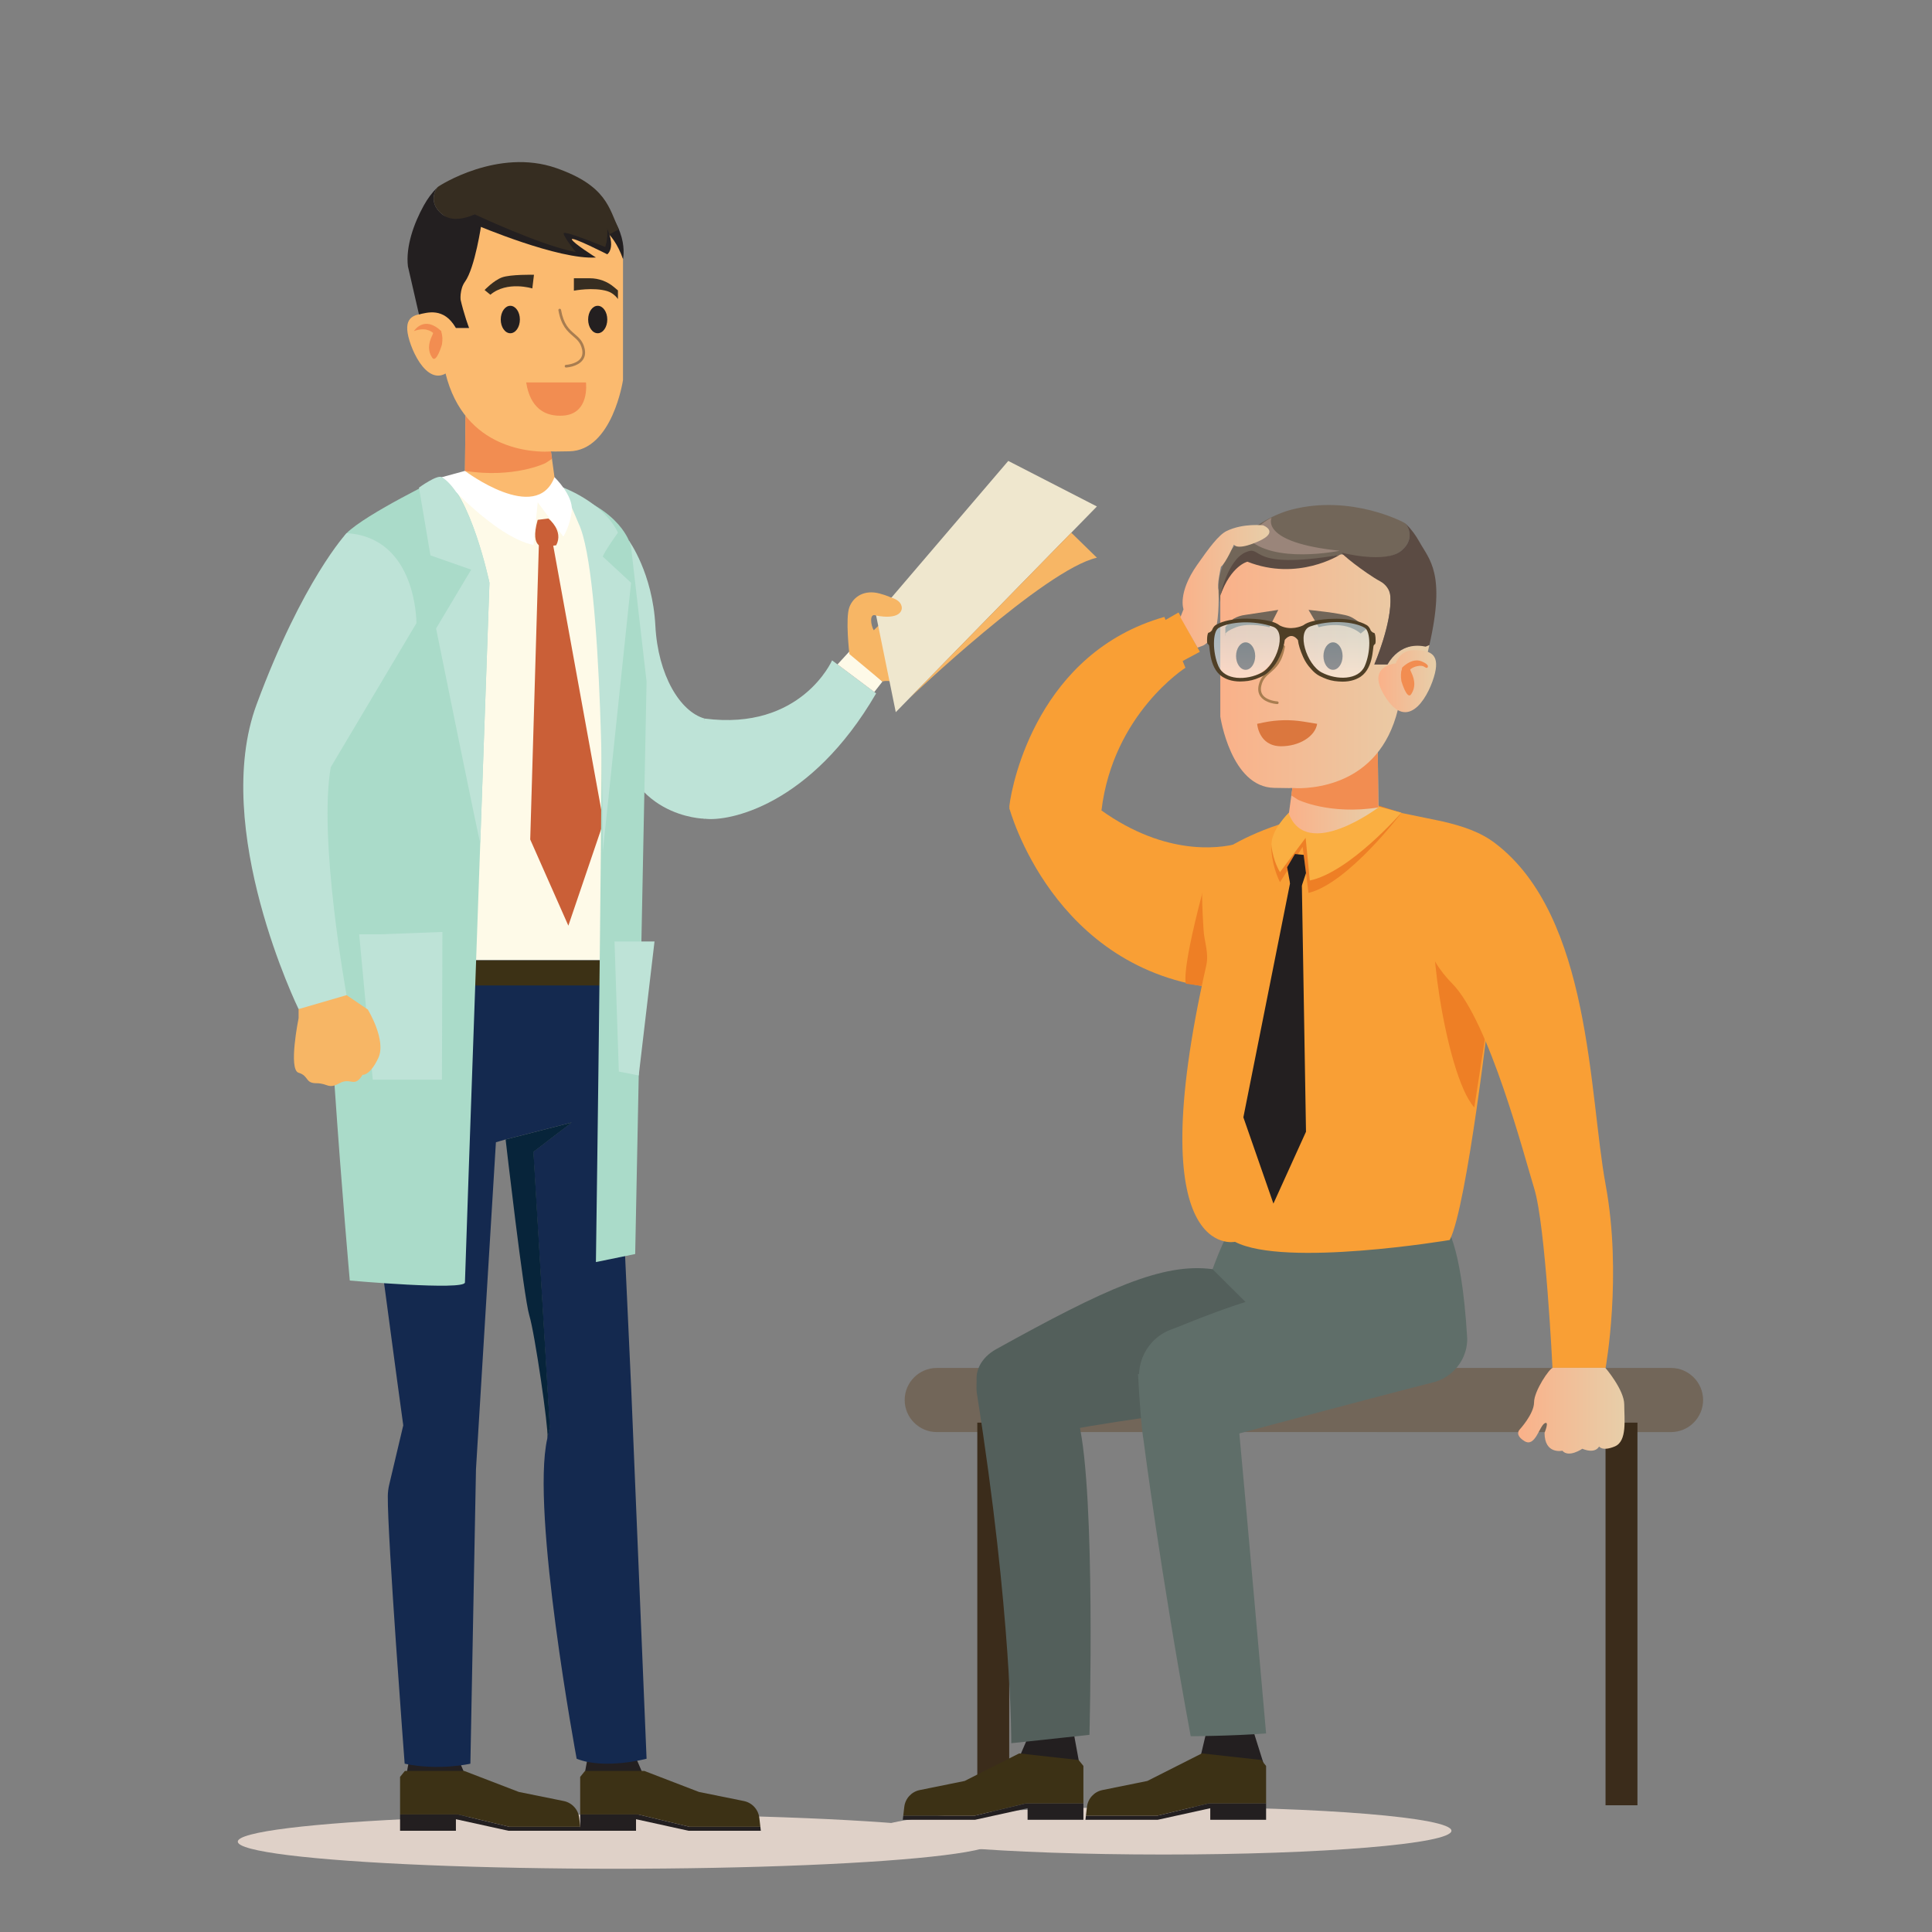 <?xml version="1.0" encoding="utf-8"?>
<!-- Generator: Adobe Illustrator 16.0.0, SVG Export Plug-In . SVG Version: 6.00 Build 0)  -->
<!DOCTYPE svg PUBLIC "-//W3C//DTD SVG 1.1//EN" "http://www.w3.org/Graphics/SVG/1.1/DTD/svg11.dtd">
<svg version="1.1" id="Layer_1" xmlns="http://www.w3.org/2000/svg" xmlns:xlink="http://www.w3.org/1999/xlink" x="0px" y="0px"
	 width="500px" height="500px" viewBox="0 0 500 500" enable-background="new 0 0 500 500" xml:space="preserve">
<rect x="0" y="0" width="500" height="500" fill="#808080" stroke="none"/>
<g>
	<path fill="#DFD1C8" d="M375.633,473.795c0,3.396-33.36,6.154-74.511,6.154c-41.154,0-74.514-2.758-74.514-6.154
		c0-3.402,33.36-6.156,74.514-6.156C342.272,467.639,375.633,470.393,375.633,473.795z"/>
	<polygon fill="#FEFAE8" points="160.153,251.416 114.372,251.416 114.372,123.494 145.785,126.198 154.687,132.642 	"/>
	<g>
		<polygon fill="#231F20" points="120.344,459.221 116.825,451.089 106.68,451.089 105.005,460.221 		"/>
		<polygon fill="#231F20" points="166.441,459.221 162.922,451.089 152.777,451.089 151.102,460.221 		"/>
		<g>
			<path fill="#14294F" d="M163.351,359.259l-3.618-78.527l-3.619-32.207H97.127c0,0-5.431,14.837-3.982,32.207
				c1.451,17.37,11.219,88.143,11.219,88.143l-3.622,15.298c-0.242,1.009-0.367,2.02-0.377,3.051
				c-0.123,10.258,4.362,69.221,4.362,69.221c8.864,1.879,17.008,0,17.008,0l1.448-76.195l5.16-84.635l2.457-0.715l17.141-4.398
				l-9.921,7.602l4.24,71.289c0,0-0.231,1.02-0.612,2.71c-0.003,0.051,0,0.154-0.01,0.188c-4.312,18.9,7.601,82.868,7.601,82.868
				c7.237,2.896,18.095,0,18.095,0L163.351,359.259z"/>
			<path fill="#07243A" d="M138.073,298.102l9.92-7.602l-17.141,4.398c0,0,4.688,40.839,6.136,45.541
				c1.42,4.618,4.963,29.031,4.712,31.661c0.384-1.69,0.612-2.71,0.612-2.71L138.073,298.102z"/>
		</g>
		<ellipse fill="#DFD1C8" cx="159.516" cy="476.612" rx="97.979" ry="7.019"/>
		<g>
			<path fill="#3C3115" d="M131.832,472.775h18.336l0,0l-0.271-2.316c-0.252-2.167-1.869-3.923-4.006-4.355l-11.617-2.352
				l-14.113-5.43h-15.38l-1.244,1.54v9.724h14.997L131.832,472.775z"/>
			<polygon fill="#231F20" points="117.99,473.795 117.99,470.81 131.56,473.795 150.287,473.795 150.168,472.775 150.168,472.775 
				131.832,472.775 118.534,469.586 103.537,469.586 103.537,473.795 			"/>
		</g>
		<g>
			<path fill="#3C3115" d="M178.445,472.775h18.336l0,0l-0.269-2.316c-0.254-2.167-1.872-3.923-4.009-4.355l-11.616-2.352
				l-14.113-5.43h-15.381l-1.243,1.54v9.724h14.997L178.445,472.775z"/>
			<polygon fill="#231F20" points="164.604,473.795 164.604,470.81 178.174,473.795 196.901,473.795 196.782,472.775 
				196.782,472.775 178.445,472.775 165.148,469.586 150.151,469.586 150.151,473.795 			"/>
		</g>
	</g>
	<rect x="98.628" y="248.524" fill="#3C3115" width="57.54" height="6.512"/>
	<path fill="#BEE3D7" d="M215.343,170.901c0,0-8.008,18.319-32.977,15.063c0,0-6.105,25.106,0,25.919
		c6.105,0.814,27.412-3.255,44.375-32.434L215.343,170.901z"/>
	<path fill="#BEE3D7" d="M162.776,139.933c0,0,6.129,8.405,6.833,22.011c0.662,12.74,6.379,22.254,12.757,24.02v25.919
		c0,0-21.109-0.161-22.937-24.766C157.599,162.513,162.776,139.933,162.776,139.933z"/>
	<path fill="#AADBC9" d="M114.372,123.494c0,0-19.702,9.501-24.676,14.491c-4.978,4.989-3.734,41.058-5.633,70.37
		c-1.9,29.312,6.461,123.05,6.461,123.05s29.802,2.654,29.802,0.483s6.347-181.071,6.347-181.071S121.609,127.112,114.372,123.494z"
		/>
	<path fill="#CA5F37" d="M139.16,134.531l2.765-0.338c0,0,4.02,3.143,2.015,6.926l-2.819,0.378
		C141.121,141.497,136.921,142.402,139.16,134.531z"/>
	<polygon fill="#CA5F37" points="156.188,212.787 142.945,139.933 139.473,140.504 137.223,217.26 147.09,239.561 	"/>
	<path fill="#AADBC9" d="M163.316,141.53c0,0-1.467-8.354-15.322-13.512c0,0,6.921,12.892,7.661,29.04
		c0.741,16.149-1.433,169.563-1.433,169.563l10.164-2.079l2.946-148.146L163.316,141.53z"/>
	<polygon fill="#FEFAE8" points="216.742,171.951 219.864,168.548 228.372,176.396 226.265,179.093 	"/>
	<path fill="#F7B665" d="M219.821,169.272c0,0-1.084-9.296,0-12.146c1.087-2.849,4.001-4.546,7.803-3.528
		c3.799,1.019,5.43,2.239,5.021,3.731c-0.407,1.494-1.967,2.579-5.904,1.969c-1.882-0.791-1.369,2.657-0.599,3.824
		c0.282-0.406,3.367-3.019,3.201-3.462c0.432,1.168,0.228,3.672,1.128,4.533c0.469,0.447,0.998,0.846,1.351,1.388
		c0.956,1.459,0.361,3.406-0.38,4.985c-0.547,1.157,1.369,3.797,1.264,5.095c-0.125,1.521-2.843,0.11-4.335,0.736L219.821,169.272z"
		/>
	<polygon fill="#EFE7CE" points="226.741,159.298 231.823,184.311 283.878,131.075 260.94,119.286 	"/>
	<path fill="#BEE3D7" d="M89.696,257.541c0,0-7.356-40.169-4.098-58.986l22.172-37.274c0,0,0.193-22.211-18.074-23.296
		c0,0-11.334,12.078-23.277,44.287c-11.942,32.206,10.855,78.887,10.855,78.887S86.061,262.238,89.696,257.541z"/>
	<g>
		<path fill="#F99F35" d="M319.355,218.556c-6.437,1.466-21.882,2.265-39.287-12.734l-18.85,3.323c0,0,11.219,42.188,54.048,46.623
			C315.267,255.768,346.3,247.652,319.355,218.556z"/>
		<g>
			<g>
				<path fill="#726659" d="M432.46,354.025H242.427c-4.563,0-8.296,3.734-8.296,8.298l0,0c0,4.563,3.733,8.297,8.296,8.297H432.46
					c4.566,0,8.3-3.734,8.3-8.297l0,0C440.76,357.76,437.026,354.025,432.46,354.025z"/>
				<g>
					<rect x="252.925" y="368.177" fill="#3B2C1B" width="8.257" height="99.026"/>
				</g>
				<g>
					<rect x="415.511" y="368.177" fill="#3B2C1B" width="8.259" height="99.026"/>
				</g>
				<g>
					<path fill="#5F6E69" d="M341.732,357.668h3.055c0,0,0.003,0.164,0.006,0.474h23.146c6.488,0,11.85-5.257,11.772-11.746
						c0-0.034,0-0.071-0.004-0.107c-1.509-25.636-5.919-29.451-5.919-29.451s-48.925,8.609-56.34,3c0,0-6.304,11.81-11.453,36.955
						l35.629,1.35C341.695,357.832,341.732,357.668,341.732,357.668z"/>
					<path fill="#535F5B" d="M259.115,373.947c23.685-6.885,82.499-12.443,87.197-13.164l-32.504-32.319
						c-12.872-1.739-27.696,5.009-56.021,20.715c-3.798,2.104-6.146,6.058-4.533,10.09L259.115,373.947z"/>
					<path fill="#5F6E69" d="M295.381,359.928l6.462,16.077c17.854-4.729,47.551-12.75,68.446-18.099l-5.371-14.009
						c-4.006-25.732-56.989-1.446-61.425,0.034C296.869,346.146,293.26,353.269,295.381,359.928z"/>
				</g>
				<g>
					<polygon fill="#231F20" points="263.852,454.654 267.371,446.523 277.513,446.523 279.191,455.656 					"/>
					<g>
						<path fill="#3C3115" d="M252.094,469.935h-18.337l0,0l0.271-2.316c0.251-2.164,1.869-3.924,4.006-4.355l11.616-2.352
							l14.112-7.134l15.382,1.706l1.243,1.538v9.729h-14.993L252.094,469.935z"/>
						<polygon fill="#231F20" points="265.938,470.955 265.938,467.969 252.364,470.955 233.638,470.955 233.757,469.935 
							233.757,469.935 252.094,469.935 265.395,466.75 280.388,466.75 280.388,470.955 						"/>
					</g>
				</g>
				<g>
					<polygon fill="#231F20" points="310.683,454.654 312.313,447.761 324.057,447 327.134,456.785 					"/>
					<g>
						<path fill="#3C3115" d="M299.37,469.935h-18.336l0,0l0.271-2.316c0.251-2.164,1.869-3.924,4.006-4.355l11.615-2.352
							l14.114-7.134l15.381,1.706l1.243,1.538v9.729h-14.993L299.37,469.935z"/>
						<polygon fill="#231F20" points="313.214,470.955 313.214,467.969 299.641,470.955 280.914,470.955 281.034,469.935 
							281.034,469.935 299.37,469.935 312.671,466.75 327.664,466.75 327.664,470.955 						"/>
					</g>
				</g>
				<path fill="#5F6E69" d="M295.982,372.979c0,0,4.407,34.379,12.172,76.359c0,0,10.754-0.057,19.51-0.725
					c0,0-5.425-61.883-7.235-81.063c-0.311-3.292-0.287-7.369-0.059-11.934h-25.853C294.941,363.379,295.433,369.71,295.982,372.979
					z"/>
				<path fill="#535F5B" d="M261.719,451.144l20.231-2.171c0,0,1.642-62.276-2.759-80.796c-0.422-1.77-2.942-10.535-2.744-12.56
					h-23.63c-0.007,1.677-0.256,3.379,0.009,5.059C261.946,418.478,261.719,451.144,261.719,451.144z"/>
				<path fill="#EE7F25" d="M306.92,254.582c0,0-1.504-2.741,5.458-27.965l2.889,29.151L306.92,254.582z"/>
				<path fill="#F99F35" d="M362.563,210.359l10.545,2.173l12.57,47.225c0,0-5.972,52.474-10.493,61.157
					c0,0-42.725,7.165-55.571,0.469c0,0-24.842,5.402-7.433-71.527c0.737-3.253-0.571-6.386-0.687-9.097c0,0-0.908-12.305,0-15.922
					C312.397,221.216,335.108,206.562,362.563,210.359z"/>
			</g>
		</g>
		<path fill="#EE7F25" d="M356.726,208.463l5.956,1.898c0,0-13.724,18.199-24.035,20.73l-1.521-11.941l-5.86,9.142
			c0,0-1.765-3.164-2.182-7.805c-0.419-4.641,4.468-10.126,4.468-10.126L356.726,208.463z"/>
		<path fill="#FAAF42" d="M356.726,208.695l5.956,1.629c0,0-13.39,15.379-23.705,17.549l-1.082-11.036l-6.629,8.866
			c0,0-1.765-2.713-2.182-6.696c-0.419-3.979,4.468-8.683,4.468-8.683L356.726,208.695z"/>
		<path fill="#726659" d="M320.587,145.099l-4.812,10.708c-2.925-12.747,10.029-21.729,18.5-23.922
			c15.377-3.979,29.1,3.243,29.49,3.621c0,0,2.985,3.593-1.084,7.011c-4.072,3.418-14.34,1.221-14.34,1.221
			c1.754,0.178-1.119-0.275-1.119-0.275l-8.999,3.275L320.587,145.099z"/>
		
			<linearGradient id="SVGID_1_" gradientUnits="userSpaceOnUse" x1="-99.843" y1="205.18" x2="-76.669" y2="205.18" gradientTransform="matrix(-1 0 0 1 256.883 0)">
			<stop  offset="0" style="stop-color:#E7CEA9"/>
			<stop  offset="1" style="stop-color:#FAB189"/>
		</linearGradient>
		<path fill="url(#SVGID_1_)" d="M356.569,194.688l0.156,14.278c0,0-18.472,13.933-23.174,1.629l1.189-8.687L356.569,194.688z"/>
		<path fill="#F28D51" d="M335.93,206.977c0,0,8.145,3.981,20.796,1.99l-0.156-14.278l-21.828,7.221l-0.541,3.947L335.93,206.977z"
			/>
		
			<linearGradient id="SVGID_2_" gradientUnits="userSpaceOnUse" x1="-113.036" y1="173.731" x2="-58.935" y2="173.731" gradientTransform="matrix(-1 0 0 1 256.883 0)">
			<stop  offset="0" style="stop-color:#E7CEA9"/>
			<stop  offset="1" style="stop-color:#FAB189"/>
		</linearGradient>
		<path fill="url(#SVGID_2_)" d="M322.829,143.903l11.371,2.624l13.022-3.064l5.606,1.549c4.537,2.164,6.235,6.19,6.235,6.19
			c2.986,5.971-3.395,20.764-3.395,20.764h3.395c3.173-5.458,8.755-5.439,10.854-5.014l-2.98,13.029l-5.159,3.653
			c-4.928,20.171-22.943,20.545-27.28,20.336c3.704,0.044-0.947-0.07-0.947-0.07s0.346,0.042,0.947,0.07
			c-0.957-0.012-2.442-0.033-4.749-0.07c-11.218-0.182-13.933-18.457-13.933-18.457V163.37v-9.229c0,0,0.89-3.149,3.657-7.978
			L322.829,143.903z"/>
		
			<linearGradient id="SVGID_3_" gradientUnits="userSpaceOnUse" x1="-114.786" y1="176.283" x2="-99.843" y2="176.283" gradientTransform="matrix(-1 0 0 1 256.883 0)">
			<stop  offset="0" style="stop-color:#E7CEA9"/>
			<stop  offset="1" style="stop-color:#FAB189"/>
		</linearGradient>
		<path fill="url(#SVGID_3_)" d="M361.234,171.693c0,0,0.903-3.438,4.702-3.438c3.803,0,6.697,0.725,5.43,5.971
			c-1.268,5.248-6.514,15.381-12.482,6.695C352.91,172.236,361.234,171.693,361.234,171.693z"/>
		<path fill="#726659" d="M338.646,157.834l2.638,4.495c0,0,6.518-2.035,10.859,1.629l1.491-1.221c0,0-2.307-2.443-4.479-3.257
			C346.985,158.665,338.646,157.834,338.646,157.834z"/>
		<path fill="#726659" d="M330.819,157.834l-2.288,4.495c0,0-5.114-1.359-8.641-0.001c-3.529,1.357-2.763,2.172-2.763,2.172v-2.239
			l2.063-2.109c1.063-0.583,1.971-0.886,3.177-1.035L330.819,157.834z"/>
		<path fill="#A87D50" d="M330.565,182.216c-0.007,0-0.01,0-0.017,0c-0.119-0.007-2.96-0.169-4.274-1.899
			c-0.614-0.81-0.792-1.819-0.524-3c0.437-1.929,1.464-2.813,2.553-3.75c1.417-1.216,2.878-2.475,3.551-6.282
			c0.033-0.188,0.217-0.309,0.4-0.281c0.186,0.033,0.313,0.213,0.279,0.4c-0.715,4.051-2.342,5.452-3.778,6.687
			c-1.043,0.896-1.947,1.671-2.332,3.378c-0.22,0.972-0.085,1.789,0.402,2.43c1.117,1.475,3.73,1.625,3.758,1.627
			c0.19,0.011,0.336,0.172,0.325,0.362C330.902,182.073,330.749,182.216,330.565,182.216z"/>
		<ellipse fill="#231F20" cx="344.984" cy="169.793" rx="2.477" ry="3.555"/>
		<path fill="#231F20" d="M319.891,169.793c0,1.962,1.107,3.555,2.477,3.555c1.365,0,2.478-1.593,2.478-3.555
			s-1.112-3.553-2.478-3.553C320.998,166.24,319.891,167.831,319.891,169.793z"/>
		<path fill="#DB773E" d="M340.877,187.324l-3.497-0.569c-3.428-0.558-6.93-0.484-10.335,0.218l-1.693,0.351
			c0,0,0.359,5.807,6.223,5.807C336.146,193.131,340.337,190.671,340.877,187.324z"/>
		<path fill="#F28D51" d="M369.501,172.652c0.017-0.052,0.03-0.117,0.037-0.195c0.063-0.64-1.697-1.385-2.192-1.483
			c-1.701-0.335-3.298,0.691-4.483,1.805c0,0-0.407,2.172,0,2.85c0.145,0.245,0.818-0.958,0.89-1.062
			c0.636-0.904,1.438-1.68,2.511-2.03c0.642-0.21,1.487-0.342,2.126-0.09C368.645,172.546,369.317,173.155,369.501,172.652z"/>
		<path fill="#F28D51" d="M362.682,176.283c0,0,1.448,5,2.532,3.372c1.086-1.629,1.069-3.512,0-5.699
			c-1.068-2.188,0.808-1.81,0.808-1.81S361.779,170.65,362.682,176.283z"/>
		<g>
			<path fill="#5B4B43" d="M359.064,171.966h-3.395c0,0,4.632-10.746,4.155-17.617c-0.12-1.679-1.162-3.112-2.644-3.909
				c-3.698-1.984-11.043-7.732-9.721-7.352c0,0,11.148,2.847,15.221-0.571c4.069-3.418,1.084-7.011,1.084-7.011
				c0.054,0.051,0.105,0.1,0.156,0.151c1.318,1.288,2.483,2.875,3.452,4.626c2.524,4.558,6.813,8.055,2.545,26.669l-0.949,0.396
				C366.867,166.922,362.237,166.508,359.064,171.966z"/>
		</g>
		<path fill="#9A857A" d="M329.084,133.985c0,0-3.268,6.392,17.629,8.548c0,0-17.233,3.579-23.884-3.308
			C322.829,139.226,325.906,135.452,329.084,133.985z"/>
		<polygon fill="#231F20" points="321.783,289.161 333.948,228.165 336.915,228.639 337.991,292.891 329.56,311.49 		"/>
		<path fill="#5B4B43" d="M346.713,143.603c0,0-10.853,6.92-23.884,1.765c0,0-4.251,0.994-7.012,8.775c0,0,1.878-9.184,6.55-11.219
			C327.035,140.887,322.558,147.674,346.713,143.603z"/>
		<path fill="#F99F35" d="M306.793,172.819c0,0-18.713,11.888-21.73,36.886c0,0-24.55,4.908-23.827-1.211
			c0.721-6.119,7.628-39.61,40.091-48.834L306.793,172.819z"/>
		<polygon fill="#F99F35" points="305.59,171.329 310.514,168.686 305.01,158.507 300.723,160.96 		"/>
		
			<linearGradient id="SVGID_4_" gradientUnits="userSpaceOnUse" x1="-71.645" y1="151.741" x2="-48.6" y2="151.741" gradientTransform="matrix(-1 0 0 1 256.883 0)">
			<stop  offset="0" style="stop-color:#E7CEA9"/>
			<stop  offset="1" style="stop-color:#FAB189"/>
		</linearGradient>
		<path fill="url(#SVGID_4_)" d="M306.294,157.68c0,0-1.597-4.171,3.513-11.471c3.105-4.435,5.589-7.794,7.642-8.784
			c4.348-2.098,9.457-1.46,9.457-1.46s4.39,1.657-1.27,4.153c-5.66,2.495-6.289,0.81-6.289,0.81s-2.062,4.729-3.367,5.744
			c-0.177,0.942-1.032,4.584-0.635,6.076c0,0,0.292,7.093-0.813,10.251c-1.102,3.16-3.163,4.068-3.163,4.068l-1.438,0.542
			l-4.449-7.866L306.294,157.68z"/>
		<g>
			<defs>
				<filter id="Adobe_OpacityMaskFilter" filterUnits="userSpaceOnUse" x="336.51" y="160.628" width="18.328" height="15.229">
					<feFlood  style="flood-color:white;flood-opacity:1" result="back"/>
					<feBlend  in="SourceGraphic" in2="back" mode="normal"/>
				</filter>
			</defs>
			<mask maskUnits="userSpaceOnUse" x="336.51" y="160.628" width="18.328" height="15.229" id="SVGID_5_">
				<g filter="url(#Adobe_OpacityMaskFilter)">
					<defs>
						
							<filter id="Adobe_OpacityMaskFilter_1_" filterUnits="userSpaceOnUse" x="336.51" y="160.628" width="18.328" height="15.229">
							<feFlood  style="flood-color:white;flood-opacity:1" result="back"/>
							<feBlend  in="SourceGraphic" in2="back" mode="normal"/>
						</filter>
					</defs>
					<mask maskUnits="userSpaceOnUse" x="336.51" y="160.628" width="18.328" height="15.229" id="SVGID_5_">
						<g filter="url(#Adobe_OpacityMaskFilter_1_)">
						</g>
					</mask>
					
						<linearGradient id="SVGID_6_" gradientUnits="userSpaceOnUse" x1="-88.79" y1="175.856" x2="-88.79" y2="160.627" gradientTransform="matrix(-1 0 0 1 256.883 0)">
						<stop  offset="0" style="stop-color:#333333"/>
						<stop  offset="0.064" style="stop-color:#434343"/>
						<stop  offset="0.405" style="stop-color:#939393"/>
						<stop  offset="0.685" style="stop-color:#CDCDCD"/>
						<stop  offset="0.891" style="stop-color:#F1F1F1"/>
						<stop  offset="1" style="stop-color:#FFFFFF"/>
					</linearGradient>
					<path mask="url(#SVGID_5_)" fill="url(#SVGID_6_)" d="M336.51,163.496c0,0,1.891-2.721,7.86-2.827
						c5.968-0.104,10.39-0.462,10.466,5.966c0.078,6.427-2.363,8.153-4.884,8.963C347.431,176.41,337.105,176.031,336.51,163.496z"
						/>
				</g>
			</mask>
			
				<linearGradient id="SVGID_7_" gradientUnits="userSpaceOnUse" x1="-88.79" y1="175.856" x2="-88.79" y2="160.627" gradientTransform="matrix(-1 0 0 1 256.883 0)">
				<stop  offset="0" style="stop-color:#FFFFFF"/>
				<stop  offset="0.069" style="stop-color:#FBFDFE"/>
				<stop  offset="0.676" style="stop-color:#D7EFF7"/>
				<stop  offset="1" style="stop-color:#C9E9F4"/>
			</linearGradient>
			<path opacity="0.51" fill="url(#SVGID_7_)" d="M336.51,163.496c0,0,1.891-2.721,7.86-2.827c5.968-0.104,10.39-0.462,10.466,5.966
				c0.078,6.427-2.363,8.153-4.884,8.963C347.431,176.41,337.105,176.031,336.51,163.496z"/>
			<defs>
				<filter id="Adobe_OpacityMaskFilter_2_" filterUnits="userSpaceOnUse" x="313.247" y="160.628" width="18.327" height="15.229">
					<feFlood  style="flood-color:white;flood-opacity:1" result="back"/>
					<feBlend  in="SourceGraphic" in2="back" mode="normal"/>
				</filter>
			</defs>
			<mask maskUnits="userSpaceOnUse" x="313.247" y="160.628" width="18.327" height="15.229" id="SVGID_8_">
				<g filter="url(#Adobe_OpacityMaskFilter_2_)">
					<defs>
						
							<filter id="Adobe_OpacityMaskFilter_3_" filterUnits="userSpaceOnUse" x="313.247" y="160.628" width="18.327" height="15.229">
							<feFlood  style="flood-color:white;flood-opacity:1" result="back"/>
							<feBlend  in="SourceGraphic" in2="back" mode="normal"/>
						</filter>
					</defs>
					<mask maskUnits="userSpaceOnUse" x="313.247" y="160.628" width="18.327" height="15.229" id="SVGID_8_">
						<g filter="url(#Adobe_OpacityMaskFilter_3_)">
						</g>
					</mask>
					
						<linearGradient id="SVGID_9_" gradientUnits="userSpaceOnUse" x1="-65.527" y1="175.856" x2="-65.527" y2="160.627" gradientTransform="matrix(-1 0 0 1 256.883 0)">
						<stop  offset="0" style="stop-color:#333333"/>
						<stop  offset="0.064" style="stop-color:#434343"/>
						<stop  offset="0.405" style="stop-color:#939393"/>
						<stop  offset="0.685" style="stop-color:#CDCDCD"/>
						<stop  offset="0.891" style="stop-color:#F1F1F1"/>
						<stop  offset="1" style="stop-color:#FFFFFF"/>
					</linearGradient>
					<path mask="url(#SVGID_8_)" fill="url(#SVGID_9_)" d="M331.574,163.496c0,0-1.889-2.721-7.858-2.827
						c-5.969-0.104-10.394-0.462-10.467,5.966c-0.078,6.427,2.361,8.153,4.886,8.963
						C320.654,176.41,330.979,176.031,331.574,163.496z"/>
				</g>
			</mask>
			
				<linearGradient id="SVGID_10_" gradientUnits="userSpaceOnUse" x1="-65.527" y1="175.856" x2="-65.527" y2="160.627" gradientTransform="matrix(-1 0 0 1 256.883 0)">
				<stop  offset="0" style="stop-color:#FFFFFF"/>
				<stop  offset="0.069" style="stop-color:#FBFDFE"/>
				<stop  offset="0.676" style="stop-color:#D7EFF7"/>
				<stop  offset="1" style="stop-color:#C9E9F4"/>
			</linearGradient>
			<path opacity="0.51" fill="url(#SVGID_10_)" d="M331.574,163.496c0,0-1.889-2.721-7.858-2.827
				c-5.969-0.104-10.394-0.462-10.467,5.966c-0.078,6.427,2.361,8.153,4.886,8.963C320.654,176.41,330.979,176.031,331.574,163.496z
				"/>
			<g>
				<path fill="#4F3F26" d="M312.464,166.522c0.067,0.134,0.282,0.214,0.407,0.439c0.316,0.571,0,6.507,4.019,8.492
					c0.344,0.184,0.704,0.34,1.082,0.466c0.924,0.307,1.93,0.448,2.966,0.451c0.338,0,0.682-0.016,1.025-0.044
					c1.387-0.075,2.7-0.4,3.896-0.945c0.364-0.146,0.715-0.309,1.056-0.488c0.765-0.402,1.465-0.999,2.094-1.71
					c0.02-0.025,0.044-0.052,0.065-0.08c0.836-0.871,1.536-1.901,2.055-3.064c0.792-1.77,1.237-3.228,1.369-4.429
					c0.271-0.359,1.753-2.113,3.407,0.042c0.134,1.194,0.575,2.642,1.353,4.396c0.517,1.166,1.214,2.194,2.046,3.07
					c0.021,0.027,0.044,0.055,0.064,0.08c0.625,0.715,1.321,1.313,2.089,1.717c0.342,0.179,0.69,0.342,1.05,0.491
					c1.199,0.547,2.511,0.877,3.897,0.956c0.344,0.03,0.687,0.046,1.026,0.048c1.035,0,2.042-0.137,2.965-0.443
					c0.377-0.124,0.739-0.278,1.084-0.46c4.023-1.974,3.728-7.912,4.044-8.48c0.125-0.226,0.339-0.304,0.407-0.44
					c0.204-0.61,0.038-2.745-0.299-2.779c-0.36-0.066-0.639-0.331-0.881-0.628c-0.084-0.221-0.179-0.433-0.295-0.623
					c-0.189-0.318-0.432-0.594-0.748-0.784c-0.892-0.531-2.045-0.931-3.37-1.208c-1.32-0.276-2.813-0.427-4.371-0.428
					c-0.221,0-0.446,0.006-0.67,0.011c-1.927,0.016-3.836,0.228-5.416,0.586c-1.077,0.245-1.95,0.599-2.605,1.096
					c-0.534,0.264-3.234,1.442-6.051,0.059c-0.663-0.536-1.57-0.912-2.69-1.172c-1.58-0.364-3.486-0.581-5.413-0.601
					c-0.225-0.007-0.448-0.014-0.669-0.017c-1.56-0.001-3.054,0.145-4.376,0.417c-1.326,0.271-2.481,0.669-3.375,1.198
					c-0.319,0.188-0.559,0.463-0.75,0.78c-0.116,0.19-0.21,0.402-0.295,0.623c-0.241,0.297-0.524,0.561-0.883,0.625
					C312.438,163.776,312.263,165.912,312.464,166.522z M339.1,162.116c4.997-1.768,11.32-1.292,14.097,0.361
					c1.555,0.925,1.596,6.273-0.015,9.917c-1.608,3.645-7.249,3.683-11.133,1.636C338.163,171.983,335.403,163.423,339.1,162.116z
					 M315.365,162.522c2.779-1.646,9.105-2.1,14.096-0.319c3.694,1.318,0.91,9.87-2.982,11.905
					c-3.895,2.037-9.531,1.979-11.132-1.669C313.75,168.791,313.805,163.443,315.365,162.522z"/>
			</g>
		</g>
		<path fill="#EE7F25" d="M385.679,259.757c0,0-1.138-1.63-3.877-3.423c-4.705-3.08-7.813-8.1-8.326-13.696
			c-0.338-3.648-0.53-7.215-0.22-8.773c0.827-4.152-0.751,3.771-0.751,3.771c-4.19-2.391,1.33,40.443,9.043,48.96
			c0,0,3.71-24.054,4.131-26.203V259.757z"/>
		<polygon fill="#231F20" points="336.925,229.153 337.991,225.95 337.394,221.243 335.131,221.018 333.112,224.442 333.863,228.6 
					"/>
		<path fill="#F99F35" d="M373.108,212.532c5.543,1.282,10.012,2.79,13.839,5.699c24.869,18.916,24.245,64.821,28.585,88.345
			c4.344,23.521,0,47.406,0,47.406h-13.749c0,0-1.811-36.915-4.706-46.321c-2.529-8.231-11.713-43.469-21.243-53.116
			c-3.368-3.409-5.974-7.483-6.924-12.179c-1.026-5.082-1.695-11.609-0.602-18.253C369.039,219.683,373.108,212.532,373.108,212.532
			z"/>
		
			<linearGradient id="SVGID_11_" gradientUnits="userSpaceOnUse" x1="-163.559" y1="365.084" x2="-136.014" y2="365.084" gradientTransform="matrix(-1 0 0 1 256.883 0)">
			<stop  offset="0" style="stop-color:#E7CEA9"/>
			<stop  offset="1" style="stop-color:#FAB189"/>
		</linearGradient>
		<path fill="url(#SVGID_11_)" d="M415.465,353.982c0,0,4.886,5.697,4.886,9.499c0,3.799,0.816,9.5-2.441,10.854
			c-3.257,1.36-4.07,0-4.07,0s-0.816,2.023-4.343,0.605c0,0-3.529,2.427-5.156,0.503c0,0-4.615,1.063-4.615-4.635
			c0,0,1.356-3.259,0-2.442c-1.356,0.812-2.442,6.241-5.157,4.614c-2.716-1.631-1.305-2.987-1.305-2.987s3.748-4.069,3.748-7.057
			c0-2.985,4.07-8.955,4.884-8.955C402.711,353.982,415.465,353.982,415.465,353.982z"/>
	</g>
	<path fill="#BEE3D7" d="M145.785,126.198c0,0,10.475,3.864,14.138,11.662c0,0-3.123,4.27-3.935,6.169l7.328,6.787l-7.328,69.752
		c0,0,0.208-71.57-6.245-85.086L145.785,126.198z"/>
	<path fill="#FFFFFF" d="M120.327,121.864l-5.955,1.629c0,0,13.389,15.381,23.701,17.552l1.087-11.037l6.625,8.866
		c0,0,1.764-2.715,2.186-6.696c0.418-3.981-4.468-8.686-4.468-8.686L120.327,121.864z"/>
	<path fill="#BEE3D7" d="M114.372,123.494c-1.203-0.75-5.943,2.705-5.943,2.705l2.97,17.533l10.54,3.696l-9.083,15.221
		c0,0,11.403,56.375,11.436,55.471c0.032-0.902,2.382-67.303,2.382-67.303S122.023,128.264,114.372,123.494z"/>
	<path fill="#F7B665" d="M233.366,157.63c0,0,0.435-1.994-2.554-2.919c-2.994-0.925-4.07,4.588-4.07,4.588
		S232.71,160.652,233.366,157.63z"/>
	<path fill="#F7B665" d="M235.364,180.69c0,0,35.049-33.354,48.514-36.353l-6.637-6.477L235.364,180.69z"/>
	<g>
		<path fill="#FBBA6F" d="M120.48,107.588l-0.153,14.276c0,0,18.47,13.934,23.175,1.629l-1.189-8.686L120.48,107.588z"/>
		<path fill="#F28D51" d="M141.121,119.875c0,0-8.145,3.98-20.794,1.989l0.153-14.276l21.833,7.22l0.541,3.947L141.121,119.875z"/>
		<path fill="#FBBA6F" d="M157.653,60.679l-27.72-3.443l-5.708,0.674c-4.539,2.164-6.234,6.19-6.234,6.19
			c-2.986,5.971,3.391,20.764,3.391,20.764h-3.391c-3.177-5.458-7.488-5.397-9.591-4.974v0.345l6.876,16.299
			c4.924,20.171,22.944,20.545,27.275,20.334c-3.7,0.044,0.951-0.069,0.951-0.069s-0.346,0.042-0.951,0.069
			c0.958-0.009,2.446-0.032,4.75-0.069c11.219-0.18,13.933-18.455,13.933-18.455V76.269v-9.228c0,0-0.632-3.695-2.711-8.118
			L157.653,60.679z"/>
		<path fill="#FBBA6F" d="M115.819,84.592c0,0-0.903-3.438-4.705-3.438c-3.799,0-6.694,0.723-5.43,5.971
			c1.267,5.248,6.517,15.381,12.486,6.695C124.143,85.135,115.819,84.592,115.819,84.592z"/>
		<path fill="#362D21" d="M138.192,71.106l-0.428,3.542c0,0-6.513-2.036-10.856,1.629l-1.495-1.222c0,0,2.307-2.443,4.481-3.256
			C132.066,70.983,138.192,71.106,138.192,71.106z"/>
		<path fill="#362D21" d="M148.523,72.017v3.211c0,0,5.022-0.979,8.64,0.118c1.793,0.543,2.759,2.053,2.759,2.053v-2.238
			l-1.043-0.878c-1.736-1.464-3.935-2.266-6.207-2.266H148.523z"/>
		<path fill="#A87D50" d="M146.488,95.115c-0.183,0-0.336-0.143-0.343-0.329c-0.01-0.19,0.136-0.352,0.326-0.361
			c0.027-0.001,2.641-0.153,3.758-1.628c0.486-0.64,0.618-1.457,0.401-2.428c-0.387-1.708-1.288-2.482-2.332-3.379
			c-1.436-1.235-3.064-2.635-3.781-6.684c-0.034-0.187,0.092-0.367,0.279-0.4c0.18-0.03,0.366,0.092,0.4,0.28
			c0.673,3.808,2.137,5.064,3.55,6.281c1.091,0.936,2.12,1.821,2.555,3.749c0.265,1.181,0.089,2.191-0.527,3.001
			c-1.314,1.729-4.151,1.89-4.27,1.898C146.498,95.115,146.496,95.115,146.488,95.115z"/>
		<ellipse fill="#231F20" cx="132.069" cy="82.692" rx="2.477" ry="3.553"/>
		<ellipse fill="#231F20" cx="154.687" cy="82.692" rx="2.477" ry="3.553"/>
		<path fill="#F28D51" d="M136.174,98.976h15.472c0,0,1.083,8.233-6.065,8.596C138.437,107.933,136.717,102.324,136.174,98.976z"/>
		<path fill="#F28D51" d="M107.132,85.678c0,0,2.578-4.208,7.057,0c0,0,0.408,2.17,0,2.849
			C113.784,89.206,112.697,83.643,107.132,85.678z"/>
		<path fill="#F28D51" d="M114.372,89.183c0,0-1.448,5-2.534,3.37c-1.084-1.627-1.071-3.511,0-5.7c1.07-2.188-0.81-1.808-0.81-1.808
			S115.275,83.549,114.372,89.183z"/>
		<g>
			<path fill="#231F20" d="M117.99,84.864h3.391c0,0-5.31-13.984-2.324-19.956c0,0,7.482-13.265,15.489-14.079
				c0,0-16.104,8.002-20.174,4.584c-4.074-3.416-1.087-7.01-1.087-7.01c-0.051,0.051-0.105,0.101-0.157,0.151
				c-1.318,1.289-2.483,2.875-3.452,4.625c-2.524,4.558-4.712,10.577-4.104,15.751l2.857,12.429
				C110.533,80.938,114.813,79.406,117.99,84.864z"/>
		</g>
		<path fill="#231F20" d="M130.34,56.5c0,0,10.855,6.922,23.881,1.765c0,0,4.253,0.996,7.012,8.775c0,0,2.164-9.198-9.346-17.333
			C147.725,46.768,154.493,60.572,130.34,56.5z"/>
		<path fill="#231F20" d="M147.97,46.883c0,0,3.268,6.395-17.63,8.548c0,0,17.232,3.58,23.881-3.308
			C154.222,52.124,151.143,48.35,147.97,46.883z"/>
		<path fill="#362D21" d="M157.653,60.679l2.5-1.34c-2.548-5.422-3.139-11.282-16.213-15.847c-15-5.24-30.265,4.535-30.655,4.913
			c0,0-2.986,3.594,1.087,7.01c4.07,3.418,11.045-1.323,11.045-1.323c-1.752,0.179,0.082,3.21-1.192,3.819l5.708-0.674
			L157.653,60.679z"/>
		<path fill="#231F20" d="M120.327,83.807c0,0-2.626-7.258,0-10.885c2.627-3.628,4.275-15.079,4.275-15.079
			s-12.948-5.219-12.374,7.102C112.806,77.266,120.327,83.807,120.327,83.807z"/>
		<path fill="#231F20" d="M123.419,58.288c0,0,21.194,9.022,30.802,8.348c0,0-5.974-3.763-6.228-4.684
			c-0.251-0.92,9.17,3.864,9.17,3.864s3.044-2.087-1.529-9.454C151.062,48.995,119.265,51.883,123.419,58.288z"/>
		<path fill="#362D21" d="M123.046,55.56c0,0,16.831,7.936,25.964,9.676c0,0-3.133-3.914-3.143-4.839
			c-0.01-0.924,10.753,3.534,10.753,3.534s0.676-1.581,0.557-4.681c-0.115-3.1-0.74-4.76-9.207-9.956
			C139.503,44.098,118.231,51.052,123.046,55.56z"/>
	</g>
	<polygon fill="#BEE3D7" points="98.458,241.798 114.498,241.191 114.372,279.413 96.473,279.413 92.954,241.798 	"/>
	<polygon fill="#BEE3D7" points="159.036,243.657 169.388,243.657 165.303,278.334 160.153,277.313 	"/>
	<path fill="#F7B665" d="M77.275,263.513c0,0-2.715,13.298,0,14.114c2.714,0.812,1.626,2.711,4.613,2.711s2.987,1.631,5.973,0
		c2.983-1.628,3.798,1.359,5.969-2.171c0,0,1.899,0.271,4.071-4.342c2.174-4.614-2.711-12.558-2.711-12.558l-5.494-3.727
		l-12.421,3.617V263.513z"/>
</g>
</svg>
